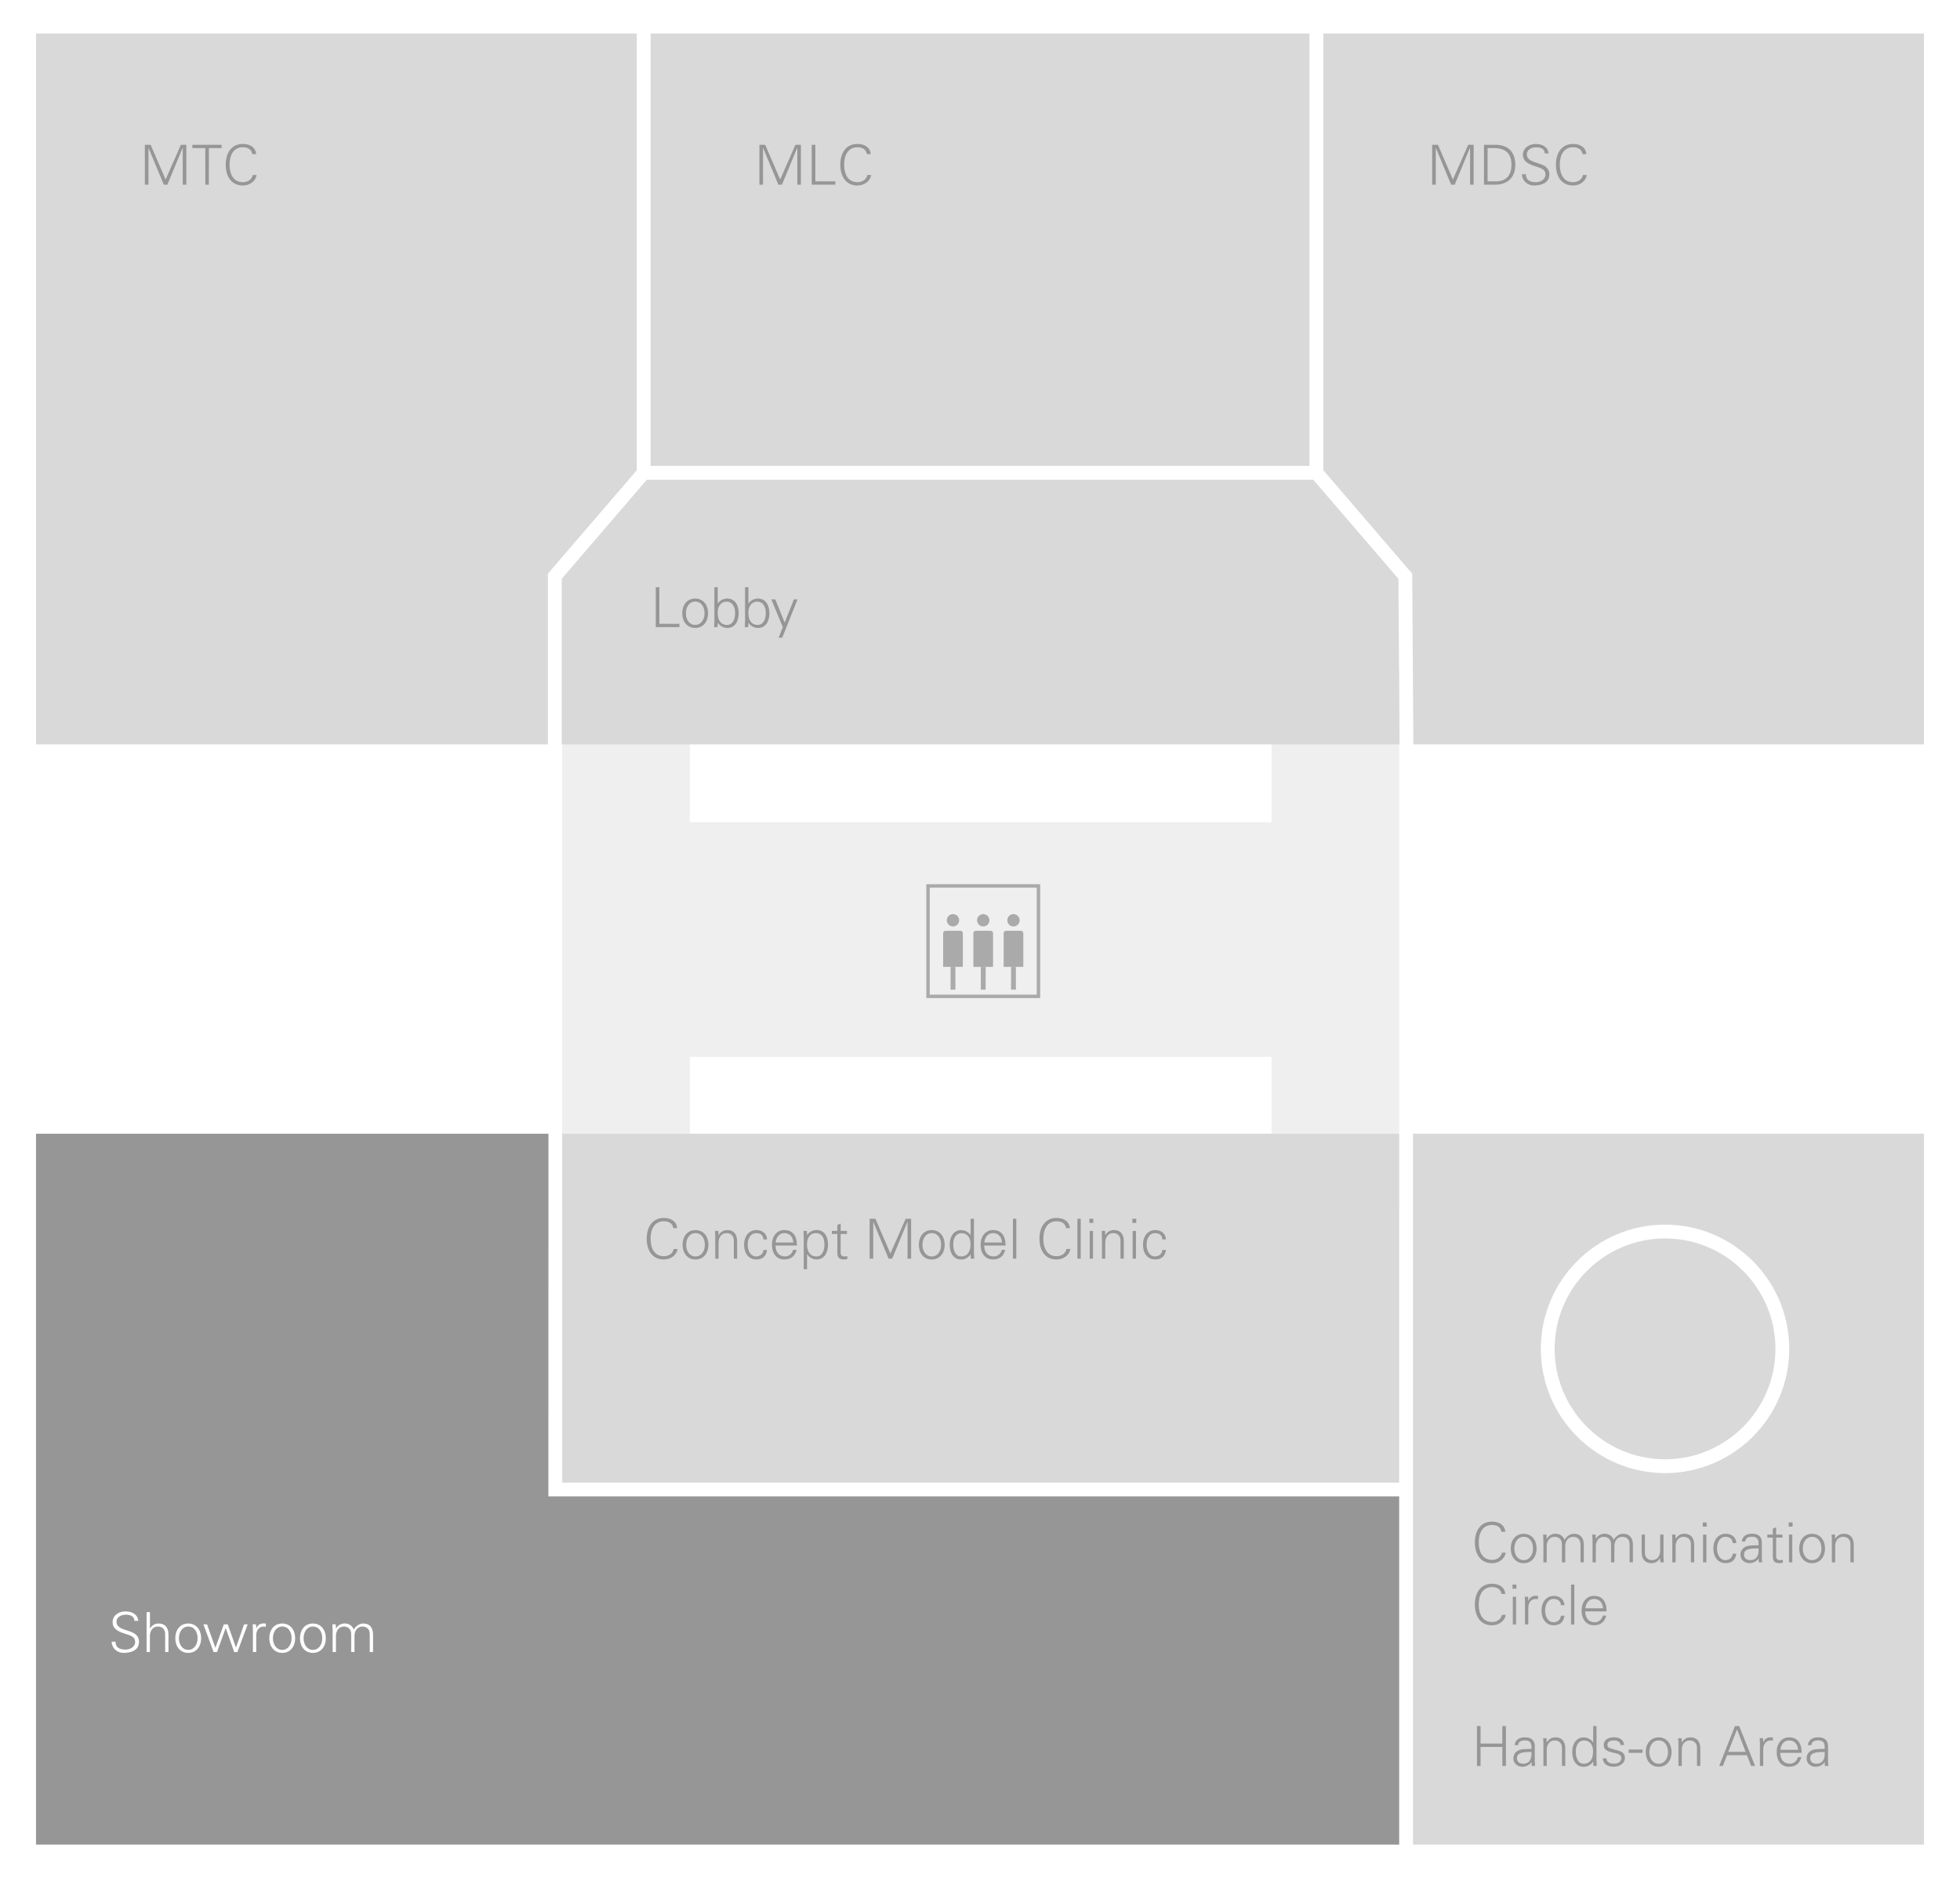 <?xml version="1.0" encoding="UTF-8"?>
<svg id="_レイヤー_1" data-name="レイヤー 1" xmlns="http://www.w3.org/2000/svg" viewBox="0 0 568 545">
  <defs>
    <style>
      .cls-1 {
        fill: #fff;
      }

      .cls-2 {
        fill: #efefef;
      }

      .cls-3 {
        fill: #969696;
      }

      .cls-4 {
        fill: #aaa;
      }

      .cls-5 {
        fill: #d9d9d9;
      }

      .cls-6 {
        isolation: isolate;
      }

      .cls-7 {
        fill: none;
        stroke: #aaa;
      }
    </style>
  </defs>
  <rect id="_長方形_1034" data-name="長方形 1034" class="cls-1" x="0" width="568" height="545"/>
  <polygon class="cls-2" points="368.48 193.88 368.48 238.23 199.92 238.23 199.92 193.88 162.92 193.88 162.92 350.33 199.92 350.33 199.92 306.23 368.48 306.23 368.48 350.33 405.48 350.33 405.48 193.88 368.48 193.88"/>
  <rect class="cls-5" x="188.54" y="9.71" width="190.95" height="125.29"/>
  <polygon class="cls-5" points="162.78 167.72 162.78 215.71 405.59 215.71 405.26 167.72 380.57 139 187.46 139 162.78 167.72"/>
  <polygon class="cls-5" points="383.49 9.71 383.49 136.26 409.25 166.23 409.59 215.71 557.56 215.71 557.56 9.71 383.49 9.71"/>
  <polygon class="cls-5" points="158.78 166.23 184.54 136.26 184.54 9.71 10.44 9.71 10.44 215.71 158.78 215.71 158.78 166.23"/>
  <g id="_グループ_840" data-name="グループ 840">
    <rect id="_長方形_810" data-name="長方形 810" class="cls-7" x="268.94" y="256.71" width="32" height="32"/>
    <g id="_グループ_836" data-name="グループ 836">
      <g id="_グループ_829" data-name="グループ 829">
        <circle id="_楕円形_54" data-name="楕円形 54" class="cls-4" cx="276.17" cy="266.67" r="1.79"/>
        <g id="_グループ_828" data-name="グループ 828">
          <g id="_グループ_827" data-name="グループ 827">
            <rect id="_長方形_811" data-name="長方形 811" class="cls-4" x="275.47" y="280.17" width="1.4" height="6.59"/>
          </g>
        </g>
        <path id="_長方形_812" data-name="長方形 812" class="cls-4" d="m273.99,269.72h4.37c.37,0,.66.3.66.67v9.78h-5.7v-9.78c0-.37.3-.67.67-.67Z"/>
      </g>
      <g id="_グループ_832" data-name="グループ 832">
        <circle id="_楕円形_55" data-name="楕円形 55" class="cls-4" cx="284.94" cy="266.67" r="1.79"/>
        <g id="_グループ_831" data-name="グループ 831">
          <g id="_グループ_830" data-name="グループ 830">
            <rect id="_長方形_813" data-name="長方形 813" class="cls-4" x="284.24" y="280.17" width="1.4" height="6.59"/>
          </g>
        </g>
        <path id="_長方形_814" data-name="長方形 814" class="cls-4" d="m282.75,269.72h4.37c.37,0,.66.3.66.67v9.78h-5.7v-9.78c0-.37.3-.67.67-.67Z"/>
      </g>
      <g id="_グループ_835" data-name="グループ 835">
        <circle id="_楕円形_56" data-name="楕円形 56" class="cls-4" cx="293.7" cy="266.67" r="1.79"/>
        <g id="_グループ_834" data-name="グループ 834">
          <g id="_グループ_833" data-name="グループ 833">
            <rect id="_長方形_815" data-name="長方形 815" class="cls-4" x="293" y="280.17" width="1.4" height="6.59"/>
          </g>
        </g>
        <path id="_長方形_816" data-name="長方形 816" class="cls-4" d="m291.52,269.72h4.37c.37,0,.66.3.66.67v9.78h-5.7v-9.78c0-.37.3-.67.67-.67Z"/>
      </g>
    </g>
  </g>
  <g>
    <path class="cls-5" d="m482.52,358.86c-17.66.02-31.98,14.34-32,32,.02,17.66,14.34,31.98,32,32,17.66-.02,31.98-14.34,32-32-.02-17.66-14.34-31.98-32-32Z"/>
    <path class="cls-5" d="m409.48,328.51v206h148.09v-206h-148.09Zm73.04,98.35c-19.87-.02-35.98-16.13-36-36,.02-19.87,16.13-35.98,36-36,19.87.02,35.98,16.13,36,36-.02,19.87-16.13,35.98-36,36Z"/>
  </g>
  <g id="MTC" class="cls-6">
    <g class="cls-6">
      <path class="cls-3" d="m43.65,41.95l4.34,10.07,4.43-10.07h1.58v11.56h-1.04v-10.68h-.03l-4.42,10.68h-1.04l-4.42-10.63h-.03v10.63h-1.04v-11.56h1.66Z"/>
      <path class="cls-3" d="m64.21,41.95v.96h-3.67l-.02,10.6h-1.02l-.02-10.6h-3.73v-.96h8.45Z"/>
      <path class="cls-3" d="m73.11,44.65c-.19-1.38-1.34-1.98-2.72-1.98-2.82,0-3.86,2.45-3.86,5.06s1.02,5.06,3.86,5.06c1.34,0,2.58-.7,2.85-2.08h1.12c-.3,1.9-2.11,3.04-3.97,3.04-3.46,0-4.98-2.77-4.98-6.02s1.55-6.02,4.98-6.02c1.97,0,3.68.93,3.84,2.95h-1.12Z"/>
    </g>
  </g>
  <g id="Lobby" class="cls-6">
    <g class="cls-6">
      <path class="cls-3" d="m191.08,170.16v10.6h5.81v.96h-6.85v-11.56h1.04Z"/>
      <path class="cls-3" d="m205.21,177.7c0,2.35-1.38,4.26-3.75,4.26s-3.75-1.89-3.75-4.26,1.38-4.26,3.75-4.26,3.75,1.91,3.75,4.26Zm-3.75,3.38c1.7,0,2.71-1.55,2.71-3.38s-.93-3.38-2.72-3.38c-1.7,0-2.69,1.58-2.69,3.38s.98,3.38,2.71,3.38Z"/>
      <path class="cls-3" d="m207.03,170.16h.96v4.71l.03.03c.54-.91,1.62-1.46,2.77-1.46,2.05,0,3.28,1.73,3.28,4.23s-1.18,4.29-3.25,4.29c-1.18,0-2.15-.53-2.8-1.49l-.03.06-.05,1.18h-.99c.05-.83.08-1.41.08-1.7v-9.86Zm3.68,10.92c1.52,0,2.32-1.42,2.32-3.49,0-1.9-.91-3.26-2.47-3.26s-2.58,1.23-2.58,3.22c0,2.26.96,3.54,2.72,3.54Z"/>
      <path class="cls-3" d="m215.92,170.16h.96v4.71l.03.03c.54-.91,1.62-1.46,2.77-1.46,2.05,0,3.28,1.73,3.28,4.23s-1.18,4.29-3.25,4.29c-1.18,0-2.15-.53-2.8-1.49l-.03.06-.05,1.18h-.99c.05-.83.08-1.41.08-1.7v-9.86Zm3.68,10.92c1.52,0,2.32-1.42,2.32-3.49,0-1.9-.91-3.26-2.47-3.26s-2.58,1.23-2.58,3.22c0,2.26.96,3.54,2.72,3.54Z"/>
      <path class="cls-3" d="m224.68,173.68l2.71,6.72,2.69-6.72h1.04l-4.43,11.11h-1.06l1.22-3.07-3.33-8.04h1.17Z"/>
    </g>
  </g>
  <g id="Hands-on_Area" data-name="Hands-on Area" class="cls-6">
    <g class="cls-6">
      <path class="cls-3" d="m429.06,500.16v5.07h6.31v-5.07h1.04v11.56h-1.04v-5.52h-6.31v5.52h-1.04v-11.56h1.04Z"/>
      <path class="cls-3" d="m444.77,506.01v4.37c0,.27.03.7.08,1.33h-.99l-.03-1.18h-.03c-.27.74-1.49,1.42-2.56,1.42-1.55,0-2.67-.98-2.67-2.48s1.15-2.38,2.51-2.58c.58-.08,1.06-.08,1.87-.1l.86-.02v-.53c0-1.3-.54-1.94-1.9-1.94-1.22,0-1.87.46-1.97,1.39h-1.02c.22-1.5,1.3-2.27,3.01-2.27,1.92,0,2.85.96,2.85,2.58Zm-3.36,5.06c1.36,0,2.35-.75,2.42-2.75,0-.21-.02-.42-.02-.66l-.96.02c-2.32.03-3.25.59-3.25,1.79,0,1.02.75,1.6,1.81,1.6Z"/>
      <path class="cls-3" d="m453.61,506.64v5.07h-.96v-5.25c0-1.26-.77-2.14-2.11-2.14-1.46,0-2.3,1.18-2.3,2.74v4.66h-.96v-6.34c0-.35,0-.66-.08-1.7h.99l.05,1.18.03.03c.56-.99,1.47-1.46,2.51-1.46,1.91,0,2.83,1.26,2.83,3.2Z"/>
      <path class="cls-3" d="m461.7,500.16h.96v9.86c0,.24.02.53.06,1.36,0,.11.02.19.02.34h-.99l-.05-1.18-.03-.06c-.66.96-1.63,1.49-2.75,1.49-2.13,0-3.3-1.89-3.3-4.29s1.22-4.23,3.3-4.23c1.1,0,2.19.53,2.75,1.46l.03-.03v-4.71Zm-2.77,10.92c1.78,0,2.74-1.3,2.74-3.57,0-1.87-.9-3.18-2.61-3.18-1.52,0-2.4,1.28-2.4,3.25s.75,3.5,2.27,3.5Z"/>
      <path class="cls-3" d="m470.66,505.66h-1.04c-.08-.85-.75-1.34-1.97-1.34-1.09,0-1.83.46-1.83,1.3,0,.29.06.51.3.7.26.21.7.38,1.54.59,1.17.3,2.02.48,2.54.91.46.37.7.91.7,1.5,0,1.65-1.44,2.62-3.38,2.62-1.79,0-3.03-.99-3.03-2.43h1.04c.06.99.85,1.55,2.22,1.55,1.18,0,2.1-.59,2.1-1.6,0-.78-.62-1.22-1.78-1.46-1.97-.42-3.31-.78-3.31-2.34,0-1.44,1.2-2.24,2.95-2.24,1.86,0,2.83.82,2.93,2.22Z"/>
      <path class="cls-3" d="m476.02,506.96v.96h-4.03v-.96h4.03Z"/>
      <path class="cls-3" d="m484.42,507.7c0,2.35-1.38,4.26-3.75,4.26s-3.75-1.89-3.75-4.26,1.38-4.26,3.75-4.26,3.75,1.91,3.75,4.26Zm-3.75,3.38c1.7,0,2.71-1.55,2.71-3.38s-.93-3.38-2.72-3.38c-1.7,0-2.69,1.58-2.69,3.38s.98,3.38,2.71,3.38Z"/>
      <path class="cls-3" d="m492.74,506.64v5.07h-.96v-5.25c0-1.26-.77-2.14-2.11-2.14-1.46,0-2.3,1.18-2.3,2.74v4.66h-.96v-6.34c0-.35,0-.66-.08-1.7h.99l.05,1.18.03.03c.56-.99,1.47-1.46,2.51-1.46,1.91,0,2.83,1.26,2.83,3.2Z"/>
      <path class="cls-3" d="m504.01,500.16l4.61,11.56h-1.14l-1.23-3.12h-5.75l-1.22,3.12h-1.07l4.58-11.56h1.22Zm-3.17,7.47h5.04l-2.5-6.51-2.54,6.51Z"/>
      <path class="cls-3" d="m513.78,503.45v.93c-.18-.02-.38-.06-.61-.06-1.44,0-2.19,1.12-2.19,2.59v4.8h-.96v-6.51c0-.62-.03-.72-.08-1.52h.99l.05,1.18h.03c.22-.62.69-1.15,1.39-1.36.21-.06.45-.08.72-.08.16,0,.37.02.66.03Z"/>
      <path class="cls-3" d="m522.12,507.92h-6.21c.05,2.03,1.07,3.15,2.79,3.15,1.1,0,2.07-.8,2.32-1.92h1.01c-.5,1.92-1.7,2.8-3.62,2.8-2.26,0-3.54-1.84-3.54-4.26s1.39-4.26,3.58-4.26c2.35,0,3.65,1.52,3.67,4.48Zm-1.04-.88c-.13-1.71-1.09-2.72-2.62-2.72-1.34,0-2.32,1.01-2.51,2.72h5.14Z"/>
      <path class="cls-3" d="m529.75,506.01v4.37c0,.27.03.7.08,1.33h-.99l-.03-1.18h-.03c-.27.74-1.49,1.42-2.56,1.42-1.55,0-2.67-.98-2.67-2.48s1.15-2.38,2.51-2.58c.58-.08,1.06-.08,1.87-.1l.86-.02v-.53c0-1.3-.54-1.94-1.9-1.94-1.22,0-1.87.46-1.97,1.39h-1.02c.22-1.5,1.3-2.27,3.01-2.27,1.92,0,2.85.96,2.85,2.58Zm-3.36,5.06c1.36,0,2.35-.75,2.42-2.75,0-.21-.02-.42-.02-.66l-.96.02c-2.32.03-3.25.59-3.25,1.79,0,1.02.75,1.6,1.81,1.6Z"/>
    </g>
  </g>
  <g id="Communication_Circle" data-name="Communication Circle" class="cls-6">
    <g class="cls-6">
      <path class="cls-3" d="m435.11,443.86c-.19-1.38-1.34-1.98-2.72-1.98-2.82,0-3.86,2.45-3.86,5.06s1.02,5.06,3.86,5.06c1.34,0,2.58-.7,2.85-2.08h1.12c-.3,1.9-2.11,3.04-3.97,3.04-3.46,0-4.98-2.77-4.98-6.02s1.55-6.02,4.98-6.02c1.97,0,3.68.93,3.84,2.95h-1.12Z"/>
      <path class="cls-3" d="m445.3,448.7c0,2.35-1.38,4.26-3.75,4.26s-3.75-1.89-3.75-4.26,1.38-4.26,3.75-4.26,3.75,1.91,3.75,4.26Zm-3.75,3.38c1.7,0,2.71-1.55,2.71-3.38s-.93-3.38-2.72-3.38c-1.7,0-2.69,1.58-2.69,3.38s.98,3.38,2.71,3.38Z"/>
      <path class="cls-3" d="m453.38,446.2c.72-1.14,1.7-1.76,2.77-1.76,1.91,0,2.83,1.26,2.83,3.2v5.07h-.96v-5.25c0-1.26-.77-2.14-2.11-2.14-1.47,0-2.31,1.2-2.31,2.72v4.67h-.96v-5.25c0-1.26-.77-2.14-2.11-2.14-1.47,0-2.3,1.22-2.3,2.72v4.67h-.96v-6.34c0-.35-.02-.8-.08-1.7h.99l.05,1.18.03.03c.58-.99,1.47-1.46,2.51-1.46,1.26,0,2.24.7,2.61,1.76Z"/>
      <path class="cls-3" d="m467.61,446.2c.72-1.14,1.7-1.76,2.77-1.76,1.9,0,2.83,1.26,2.83,3.2v5.07h-.96v-5.25c0-1.26-.77-2.14-2.11-2.14-1.47,0-2.3,1.2-2.3,2.72v4.67h-.96v-5.25c0-1.26-.77-2.14-2.11-2.14-1.47,0-2.3,1.22-2.3,2.72v4.67h-.96v-6.34c0-.35-.02-.8-.08-1.7h.99l.05,1.18.03.03c.58-.99,1.47-1.46,2.51-1.46,1.26,0,2.24.7,2.61,1.76Z"/>
      <path class="cls-3" d="m475.73,444.68h.96v5.23c0,1.28.75,2.16,2.11,2.16,1.54,0,2.31-1.28,2.31-2.71v-4.69h.96v6.34c0,.13,0,.3.02.5l.06,1.2h-.99l-.05-1.18-.03-.03c-.56.99-1.47,1.46-2.51,1.46-1.89,0-2.83-1.26-2.83-3.2v-5.07Z"/>
      <path class="cls-3" d="m490.97,447.64v5.07h-.96v-5.25c0-1.26-.77-2.14-2.11-2.14-1.46,0-2.31,1.18-2.31,2.74v4.66h-.96v-6.34c0-.35,0-.66-.08-1.7h.99l.05,1.18.03.03c.56-.99,1.47-1.46,2.51-1.46,1.9,0,2.83,1.26,2.83,3.2Z"/>
      <path class="cls-3" d="m494.58,441.16v1.2h-1.12v-1.2h1.12Zm-1.04,3.52h.96v8.04h-.96v-8.04Z"/>
      <path class="cls-3" d="m503.19,447.14h-1.04c-.08-1.23-.86-1.82-2.19-1.82-1.41,0-2.38,1.44-2.38,3.36s.98,3.39,2.38,3.39c1.18,0,2.1-.7,2.19-1.87h1.04c-.26,1.84-1.3,2.75-3.14,2.75-2.19,0-3.52-1.79-3.52-4.26s1.38-4.26,3.59-4.26c1.66,0,2.98.99,3.07,2.71Z"/>
      <path class="cls-3" d="m510.58,447.01v4.37c0,.27.03.7.08,1.33h-.99l-.03-1.18h-.03c-.27.74-1.49,1.42-2.56,1.42-1.55,0-2.67-.98-2.67-2.48s1.15-2.38,2.51-2.58c.58-.08,1.06-.08,1.87-.1l.86-.02v-.53c0-1.3-.54-1.94-1.9-1.94-1.22,0-1.87.46-1.97,1.39h-1.02c.22-1.5,1.3-2.27,3.01-2.27,1.92,0,2.85.96,2.85,2.58Zm-3.36,5.06c1.36,0,2.35-.75,2.42-2.75,0-.21-.02-.42-.02-.66l-.96.02c-2.32.03-3.25.59-3.25,1.79,0,1.02.75,1.6,1.81,1.6Z"/>
      <path class="cls-3" d="m514.72,444.68h1.82v.88h-1.82v5.46c0,.64.35,1.06,1.12,1.06.29,0,.59-.03.82-.1v.83c-.3.08-.64.14-.98.14-1.33,0-1.92-.51-1.92-1.89v-5.51h-1.6v-.88h1.6v-1.71l.96-.42v2.13Z"/>
      <path class="cls-3" d="m519.48,441.16v1.2h-1.12v-1.2h1.12Zm-1.04,3.52h.96v8.04h-.96v-8.04Z"/>
      <path class="cls-3" d="m528.89,448.7c0,2.35-1.38,4.26-3.75,4.26s-3.75-1.89-3.75-4.26,1.38-4.26,3.75-4.26,3.75,1.91,3.75,4.26Zm-3.75,3.38c1.7,0,2.71-1.55,2.71-3.38s-.93-3.38-2.72-3.38c-1.7,0-2.69,1.58-2.69,3.38s.98,3.38,2.71,3.38Z"/>
      <path class="cls-3" d="m537.21,447.64v5.07h-.96v-5.25c0-1.26-.77-2.14-2.11-2.14-1.46,0-2.31,1.18-2.31,2.74v4.66h-.96v-6.34c0-.35,0-.66-.08-1.7h.99l.05,1.18.03.03c.56-.99,1.47-1.46,2.51-1.46,1.9,0,2.83,1.26,2.83,3.2Z"/>
    </g>
    <g class="cls-6">
      <path class="cls-3" d="m435.11,461.86c-.19-1.38-1.34-1.98-2.72-1.98-2.82,0-3.86,2.45-3.86,5.06s1.02,5.06,3.86,5.06c1.34,0,2.58-.7,2.85-2.08h1.12c-.3,1.9-2.11,3.04-3.97,3.04-3.46,0-4.98-2.77-4.98-6.02s1.55-6.02,4.98-6.02c1.97,0,3.68.93,3.84,2.95h-1.12Z"/>
      <path class="cls-3" d="m439.44,459.16v1.2h-1.12v-1.2h1.12Zm-1.04,3.52h.96v8.04h-.96v-8.04Z"/>
      <path class="cls-3" d="m445.7,462.45v.93c-.18-.02-.38-.06-.61-.06-1.44,0-2.19,1.12-2.19,2.59v4.8h-.96v-6.51c0-.62-.03-.72-.08-1.52h.99l.05,1.18h.03c.22-.62.69-1.15,1.39-1.36.21-.06.45-.08.72-.08.16,0,.37.02.66.03Z"/>
      <path class="cls-3" d="m453.38,465.14h-1.04c-.08-1.23-.86-1.82-2.19-1.82-1.41,0-2.38,1.44-2.38,3.36s.98,3.39,2.38,3.39c1.18,0,2.1-.7,2.19-1.87h1.04c-.26,1.84-1.3,2.75-3.14,2.75-2.19,0-3.52-1.79-3.52-4.26s1.38-4.26,3.59-4.26c1.66,0,2.98.99,3.07,2.71Z"/>
      <path class="cls-3" d="m455.28,459.16h.96v11.56h-.96v-11.56Z"/>
      <path class="cls-3" d="m465.59,466.92h-6.21c.05,2.03,1.07,3.15,2.79,3.15,1.1,0,2.07-.8,2.32-1.92h1.01c-.5,1.92-1.7,2.8-3.62,2.8-2.26,0-3.54-1.84-3.54-4.26s1.39-4.26,3.58-4.26c2.35,0,3.65,1.52,3.67,4.48Zm-1.04-.88c-.13-1.71-1.09-2.72-2.62-2.72-1.34,0-2.32,1.01-2.51,2.72h5.14Z"/>
    </g>
  </g>
  <g id="MLC" class="cls-6">
    <g class="cls-6">
      <path class="cls-3" d="m221.75,41.95l4.34,10.07,4.43-10.07h1.58v11.56h-1.04v-10.68h-.03l-4.42,10.68h-1.04l-4.42-10.63h-.03v10.63h-1.04v-11.56h1.66Z"/>
      <path class="cls-3" d="m236.28,41.95v10.6h5.81v.96h-6.85v-11.56h1.04Z"/>
      <path class="cls-3" d="m251.21,44.65c-.19-1.38-1.34-1.98-2.72-1.98-2.82,0-3.86,2.45-3.86,5.06s1.02,5.06,3.86,5.06c1.34,0,2.58-.7,2.85-2.08h1.12c-.3,1.9-2.11,3.04-3.97,3.04-3.46,0-4.98-2.77-4.98-6.02s1.55-6.02,4.98-6.02c1.97,0,3.68.93,3.84,2.95h-1.12Z"/>
    </g>
  </g>
  <g id="MDSC" class="cls-6">
    <g class="cls-6">
      <path class="cls-3" d="m416.71,41.95l4.34,10.07,4.43-10.07h1.58v11.56h-1.04v-10.68h-.03l-4.42,10.68h-1.04l-4.42-10.63h-.03v10.63h-1.04v-11.56h1.66Z"/>
      <path class="cls-3" d="m433.27,41.95c3.71,0,5.86,2.02,5.86,5.78s-2.29,5.78-5.86,5.78h-3.22v-11.56h3.22Zm-2.18.96v9.64h2.42c2.96,0,4.5-1.73,4.5-4.82s-1.54-4.82-5.06-4.82h-1.86Z"/>
      <path class="cls-3" d="m448.79,44.46h-1.12c-.02-1.15-.91-1.79-2.51-1.79-1.23,0-2.69.64-2.69,2.02,0,.58.19,1.04.59,1.41s1.07.7,1.98.99l1.07.35c1.49.5,2.88,1.22,2.88,3.03,0,1.47-.69,2.21-1.57,2.69-.78.43-2.13.59-2.66.59-.61,0-1.09-.05-1.6-.26-1.3-.51-2.1-1.76-2.1-2.99h1.12c0,1.46.94,2.29,2.9,2.29,1.33,0,2.79-.78,2.79-2.22,0-.61-.19-1.18-1.01-1.66-.45-.27-1.12-.43-1.99-.74-.5-.14-.94-.32-1.36-.51-1.34-.61-2.18-1.44-2.18-2.82,0-1.98,1.83-3.12,3.7-3.12s3.54.8,3.75,2.75Z"/>
      <path class="cls-3" d="m458.6,44.65c-.19-1.38-1.34-1.98-2.72-1.98-2.82,0-3.86,2.45-3.86,5.06s1.02,5.06,3.86,5.06c1.34,0,2.58-.7,2.85-2.08h1.12c-.3,1.9-2.11,3.04-3.97,3.04-3.46,0-4.98-2.77-4.98-6.02s1.55-6.02,4.98-6.02c1.97,0,3.68.93,3.84,2.95h-1.12Z"/>
    </g>
  </g>
  <g>
    <rect class="cls-5" x="162.92" y="328.51" width="242.55" height="101.1"/>
    <polygon class="cls-3" points="158.94 328.51 10.44 328.51 10.44 534.51 405.48 534.51 405.48 433.61 158.92 433.61 158.94 328.51"/>
  </g>
  <g id="Showroom" class="cls-6">
    <g class="cls-6">
      <path class="cls-1" d="m40.08,469.67h-1.12c-.02-1.15-.91-1.79-2.51-1.79-1.23,0-2.69.64-2.69,2.02,0,.58.19,1.04.59,1.41.4.37,1.07.7,1.98.99l1.07.35c1.49.5,2.88,1.22,2.88,3.03,0,1.47-.69,2.21-1.57,2.69-.78.43-2.13.59-2.66.59-.61,0-1.09-.05-1.6-.26-1.3-.51-2.1-1.76-2.1-2.99h1.12c0,1.46.94,2.29,2.9,2.29,1.33,0,2.79-.78,2.79-2.22,0-.61-.19-1.18-1.01-1.66-.45-.27-1.12-.43-1.98-.74-.5-.14-.94-.32-1.36-.51-1.34-.61-2.18-1.44-2.18-2.82,0-1.98,1.82-3.12,3.7-3.12s3.54.8,3.75,2.75Z"/>
      <path class="cls-1" d="m42.49,467.16h.96v4.74h.03c.56-.99,1.49-1.46,2.51-1.46,1.87,0,2.83,1.23,2.83,3.2v5.07h-.96v-5.2c0-1.38-.78-2.19-2.11-2.19-1.47,0-2.31,1.2-2.31,2.75v4.64h-.96v-11.56Z"/>
      <path class="cls-1" d="m58.3,474.7c0,2.35-1.38,4.26-3.75,4.26s-3.75-1.89-3.75-4.26,1.38-4.26,3.75-4.26,3.75,1.91,3.75,4.26Zm-3.75,3.38c1.7,0,2.71-1.55,2.71-3.38s-.93-3.38-2.72-3.38c-1.7,0-2.69,1.58-2.69,3.38s.98,3.38,2.71,3.38Z"/>
      <path class="cls-1" d="m60,470.68l2.4,6.77h.03l2.43-6.77h1.14l2.37,6.71h.03l2.32-6.71h1.06l-2.99,8.04h-.91l-2.46-6.93h-.03l-2.51,6.93h-.98l-2.95-8.04h1.06Z"/>
      <path class="cls-1" d="m77.05,470.45v.93c-.18-.02-.38-.06-.61-.06-1.44,0-2.19,1.12-2.19,2.59v4.8h-.96v-6.51c0-.62-.03-.72-.08-1.52h.99l.05,1.18h.03c.22-.62.69-1.15,1.39-1.36.21-.06.45-.08.72-.08.16,0,.37.02.66.03Z"/>
      <path class="cls-1" d="m85.54,474.7c0,2.35-1.38,4.26-3.75,4.26s-3.75-1.89-3.75-4.26,1.38-4.26,3.75-4.26,3.75,1.91,3.75,4.26Zm-3.75,3.38c1.7,0,2.71-1.55,2.71-3.38s-.93-3.38-2.72-3.38c-1.7,0-2.69,1.58-2.69,3.38s.98,3.38,2.71,3.38Z"/>
      <path class="cls-1" d="m94.43,474.7c0,2.35-1.38,4.26-3.75,4.26s-3.75-1.89-3.75-4.26,1.38-4.26,3.75-4.26,3.75,1.91,3.75,4.26Zm-3.75,3.38c1.7,0,2.71-1.55,2.71-3.38s-.93-3.38-2.72-3.38c-1.7,0-2.69,1.58-2.69,3.38s.98,3.38,2.71,3.38Z"/>
      <path class="cls-1" d="m102.51,472.2c.72-1.14,1.7-1.76,2.77-1.76,1.9,0,2.83,1.26,2.83,3.2v5.07h-.96v-5.25c0-1.26-.77-2.14-2.11-2.14-1.47,0-2.31,1.2-2.31,2.72v4.67h-.96v-5.25c0-1.26-.77-2.14-2.11-2.14-1.47,0-2.3,1.22-2.3,2.72v4.67h-.96v-6.34c0-.35-.02-.8-.08-1.7h.99l.05,1.18.03.03c.58-.99,1.47-1.46,2.51-1.46,1.26,0,2.24.7,2.61,1.76Z"/>
    </g>
  </g>
  <g id="Concept_Model_Clinic" data-name="Concept Model Clinic" class="cls-6">
    <g class="cls-6">
      <path class="cls-3" d="m195.11,355.86c-.19-1.38-1.34-1.98-2.72-1.98-2.82,0-3.86,2.45-3.86,5.06s1.02,5.06,3.86,5.06c1.34,0,2.58-.7,2.85-2.08h1.12c-.3,1.9-2.11,3.04-3.97,3.04-3.46,0-4.98-2.77-4.98-6.02s1.55-6.02,4.98-6.02c1.97,0,3.68.93,3.84,2.95h-1.12Z"/>
      <path class="cls-3" d="m205.3,360.7c0,2.35-1.38,4.26-3.75,4.26s-3.75-1.89-3.75-4.26,1.38-4.26,3.75-4.26,3.75,1.91,3.75,4.26Zm-3.75,3.38c1.7,0,2.71-1.55,2.71-3.38s-.93-3.38-2.72-3.38c-1.7,0-2.69,1.58-2.69,3.38s.98,3.38,2.71,3.38Z"/>
      <path class="cls-3" d="m213.62,359.64v5.07h-.96v-5.25c0-1.26-.77-2.14-2.11-2.14-1.46,0-2.31,1.18-2.31,2.74v4.66h-.96v-6.34c0-.35,0-.66-.08-1.7h.99l.05,1.18.03.03c.56-.99,1.47-1.46,2.51-1.46,1.9,0,2.83,1.26,2.83,3.2Z"/>
      <path class="cls-3" d="m222.29,359.14h-1.04c-.08-1.23-.86-1.82-2.19-1.82-1.41,0-2.38,1.44-2.38,3.36s.98,3.39,2.38,3.39c1.18,0,2.1-.7,2.19-1.87h1.04c-.26,1.84-1.3,2.75-3.14,2.75-2.19,0-3.52-1.79-3.52-4.26s1.38-4.26,3.59-4.26c1.66,0,2.98.99,3.07,2.71Z"/>
      <path class="cls-3" d="m230.95,360.92h-6.21c.05,2.03,1.07,3.15,2.79,3.15,1.1,0,2.06-.8,2.32-1.92h1.01c-.5,1.92-1.7,2.8-3.62,2.8-2.26,0-3.54-1.84-3.54-4.26s1.39-4.26,3.59-4.26c2.35,0,3.65,1.52,3.67,4.48Zm-1.04-.88c-.13-1.71-1.09-2.72-2.62-2.72-1.34,0-2.32,1.01-2.51,2.72h5.14Z"/>
      <path class="cls-3" d="m239.96,360.66c0,2.3-1.1,4.29-3.25,4.29-1.18,0-2.15-.53-2.8-1.49h-.03v4.32h-.96v-9.59c0-.62-.05-.72-.08-1.52h.99l.05,1.18.03.03c.54-.91,1.62-1.46,2.77-1.46,2.08,0,3.28,1.73,3.28,4.23Zm-3.36,3.41c1.6,0,2.32-1.54,2.32-3.52s-.85-3.23-2.47-3.23-2.58,1.25-2.58,3.18c0,2.27.96,3.57,2.72,3.57Z"/>
      <path class="cls-3" d="m243.62,356.68h1.82v.88h-1.82v5.46c0,.64.35,1.06,1.12,1.06.29,0,.59-.03.82-.1v.83c-.3.08-.64.14-.98.14-1.33,0-1.92-.51-1.92-1.89v-5.51h-1.6v-.88h1.6v-1.71l.96-.42v2.13Z"/>
      <path class="cls-3" d="m253.69,353.16l4.34,10.07,4.43-10.07h1.58v11.56h-1.04v-10.68h-.03l-4.42,10.68h-1.04l-4.42-10.63h-.03v10.63h-1.04v-11.56h1.66Z"/>
      <path class="cls-3" d="m273.77,360.7c0,2.35-1.38,4.26-3.75,4.26s-3.75-1.89-3.75-4.26,1.38-4.26,3.75-4.26,3.75,1.91,3.75,4.26Zm-3.75,3.38c1.7,0,2.71-1.55,2.71-3.38s-.93-3.38-2.72-3.38c-1.7,0-2.69,1.58-2.69,3.38s.98,3.38,2.71,3.38Z"/>
      <path class="cls-3" d="m281.29,353.16h.96v9.86c0,.24.02.53.06,1.36,0,.11.02.19.02.34h-.99l-.05-1.18-.03-.06c-.66.96-1.63,1.49-2.75,1.49-2.13,0-3.3-1.89-3.3-4.29s1.22-4.23,3.3-4.23c1.1,0,2.19.53,2.75,1.46l.03-.03v-4.71Zm-2.77,10.92c1.78,0,2.74-1.3,2.74-3.57,0-1.87-.9-3.18-2.61-3.18-1.52,0-2.4,1.28-2.4,3.25s.75,3.5,2.27,3.5Z"/>
      <path class="cls-3" d="m291.42,360.92h-6.21c.05,2.03,1.07,3.15,2.79,3.15,1.1,0,2.07-.8,2.32-1.92h1.01c-.5,1.92-1.7,2.8-3.62,2.8-2.26,0-3.54-1.84-3.54-4.26s1.39-4.26,3.58-4.26c2.35,0,3.65,1.52,3.67,4.48Zm-1.04-.88c-.13-1.71-1.09-2.72-2.62-2.72-1.34,0-2.32,1.01-2.51,2.72h5.14Z"/>
      <path class="cls-3" d="m293.56,353.16h.96v11.56h-.96v-11.56Z"/>
      <path class="cls-3" d="m308.93,355.86c-.19-1.38-1.34-1.98-2.72-1.98-2.82,0-3.86,2.45-3.86,5.06s1.02,5.06,3.86,5.06c1.34,0,2.58-.7,2.85-2.08h1.12c-.3,1.9-2.11,3.04-3.97,3.04-3.46,0-4.98-2.77-4.98-6.02s1.55-6.02,4.98-6.02c1.97,0,3.68.93,3.84,2.95h-1.12Z"/>
      <path class="cls-3" d="m312.23,353.16h.96v11.56h-.96v-11.56Z"/>
      <path class="cls-3" d="m316.83,353.16v1.2h-1.12v-1.2h1.12Zm-1.04,3.52h.96v8.04h-.96v-8.04Z"/>
      <path class="cls-3" d="m325.67,359.64v5.07h-.96v-5.25c0-1.26-.77-2.14-2.11-2.14-1.46,0-2.3,1.18-2.3,2.74v4.66h-.96v-6.34c0-.35,0-.66-.08-1.7h.99l.05,1.18.03.03c.56-.99,1.47-1.46,2.51-1.46,1.91,0,2.83,1.26,2.83,3.2Z"/>
      <path class="cls-3" d="m329.28,353.16v1.2h-1.12v-1.2h1.12Zm-1.04,3.52h.96v8.04h-.96v-8.04Z"/>
      <path class="cls-3" d="m337.89,359.14h-1.04c-.08-1.23-.86-1.82-2.19-1.82-1.41,0-2.38,1.44-2.38,3.36s.98,3.39,2.38,3.39c1.18,0,2.1-.7,2.19-1.87h1.04c-.26,1.84-1.3,2.75-3.14,2.75-2.19,0-3.52-1.79-3.52-4.26s1.38-4.26,3.59-4.26c1.66,0,2.98.99,3.07,2.71Z"/>
    </g>
  </g>
</svg>